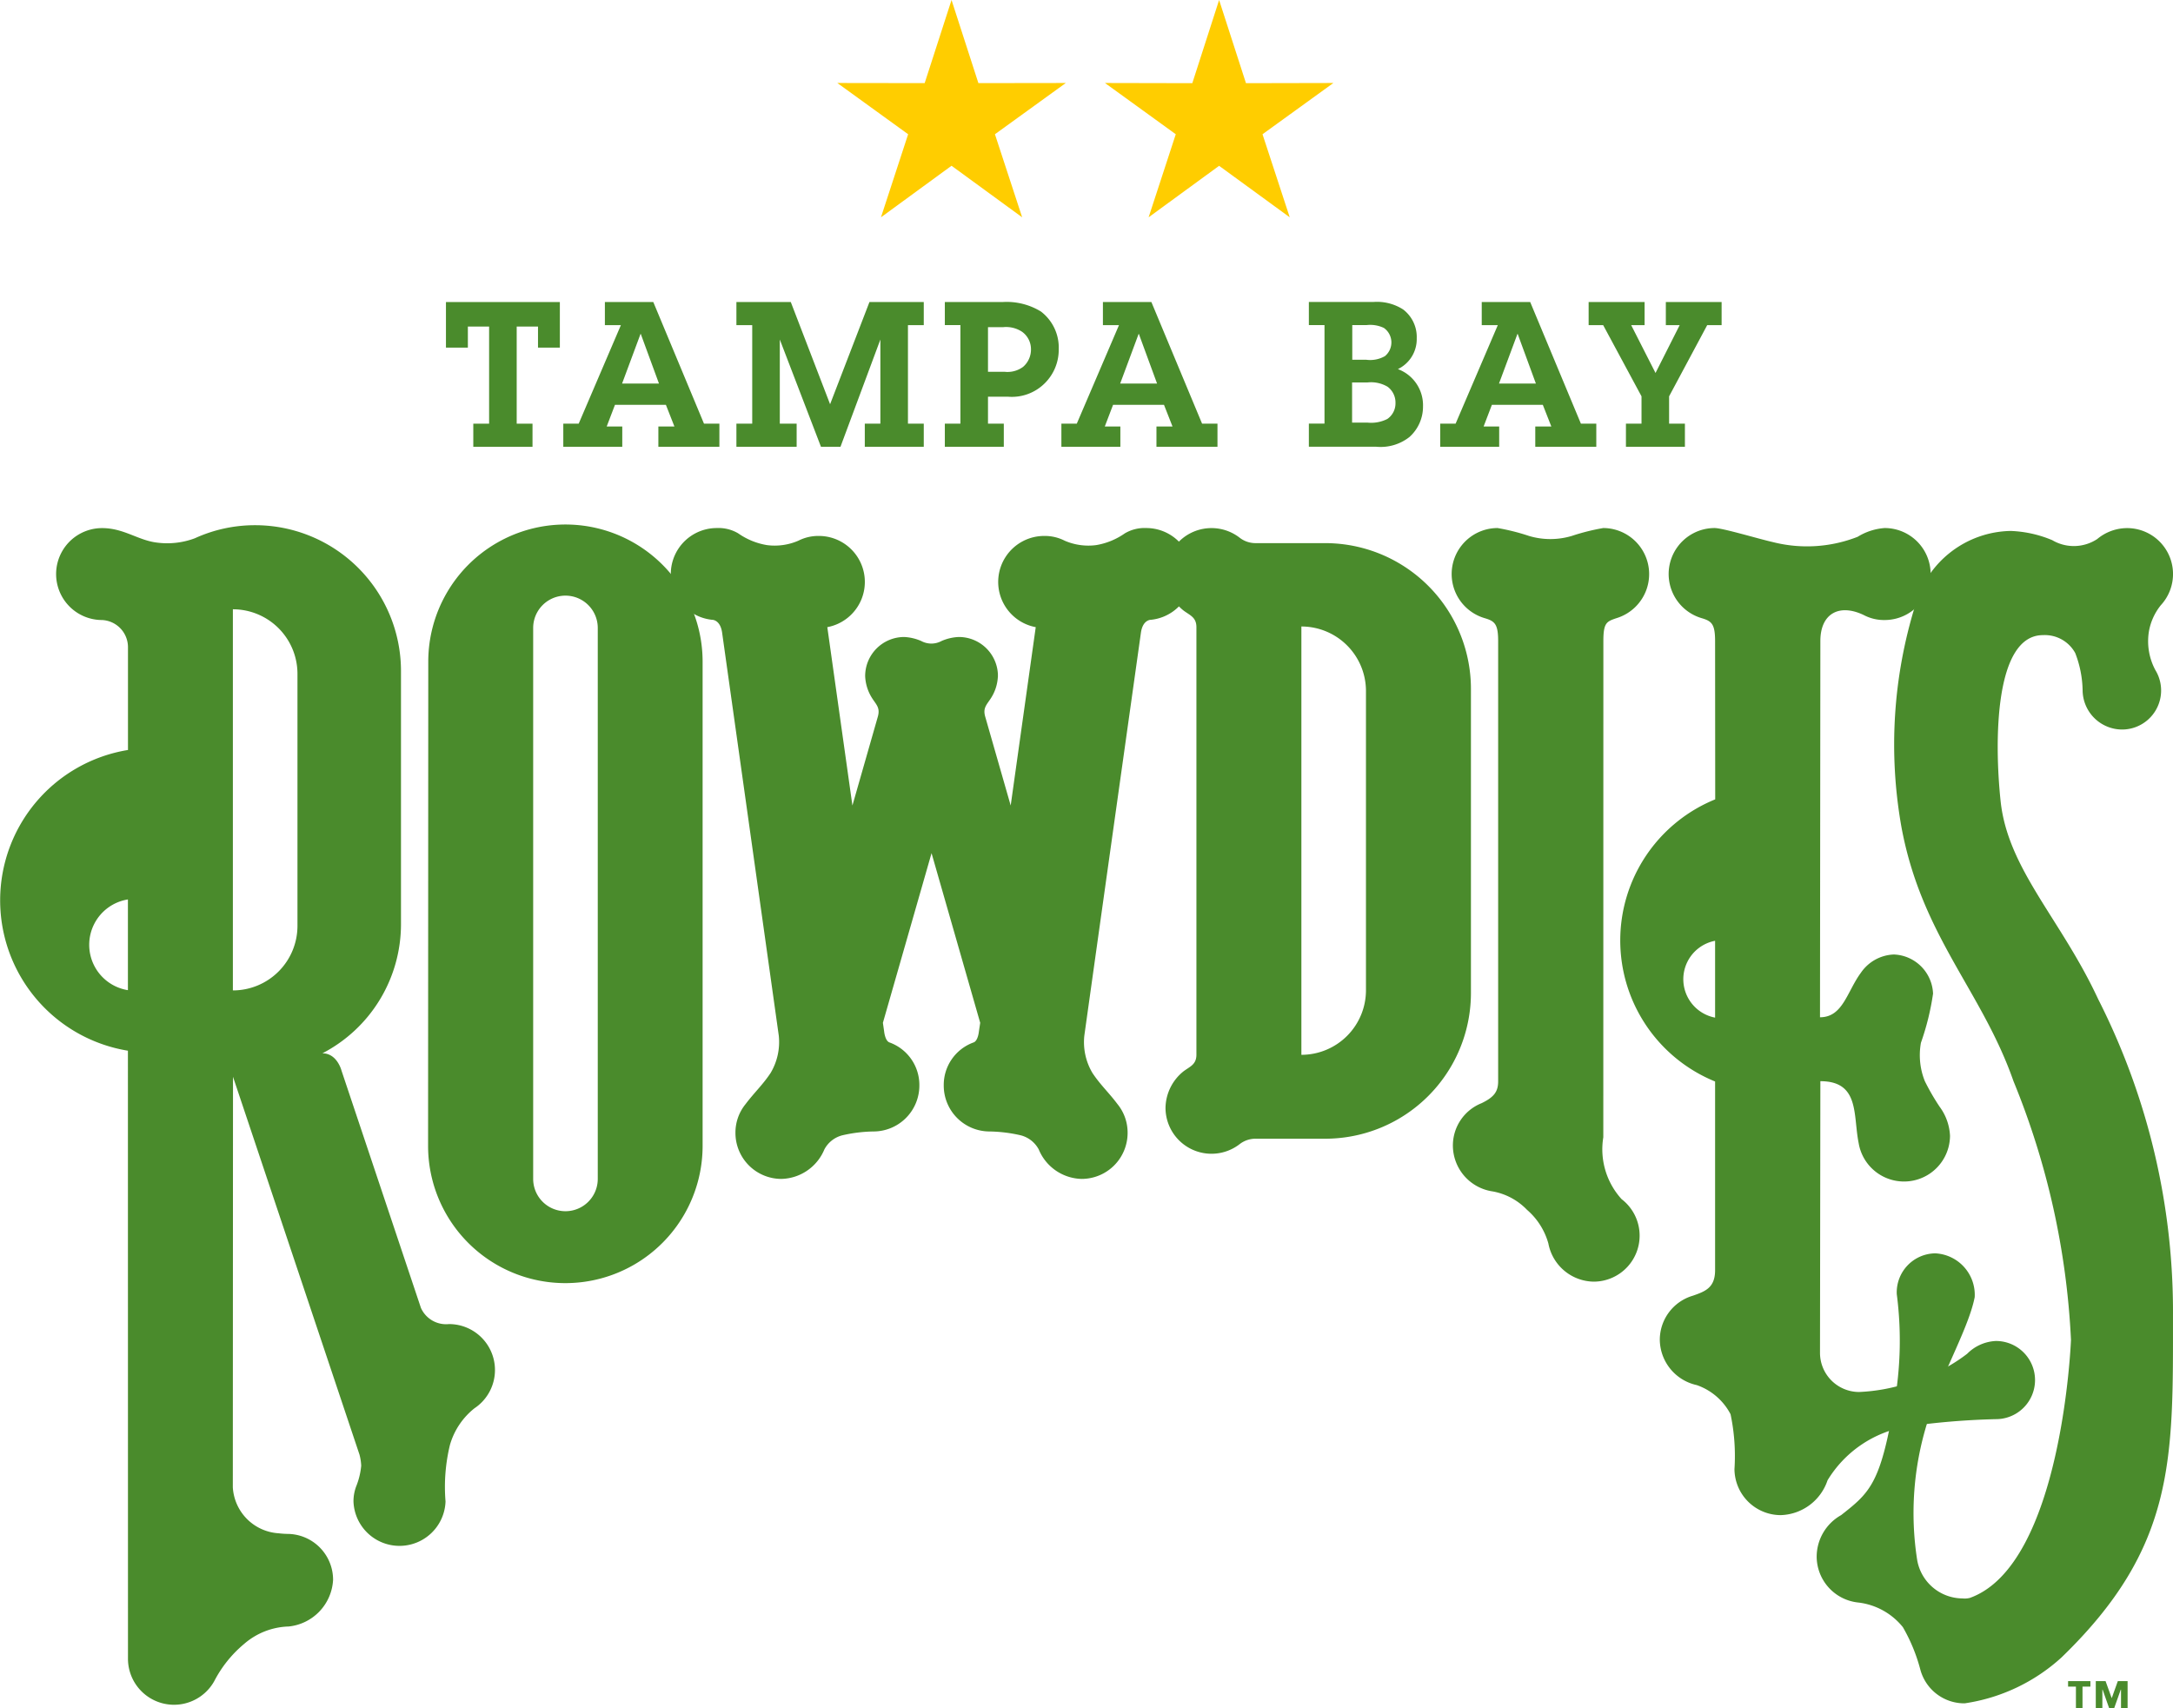 <?xml version="1.0" encoding="UTF-8"?>
<svg xmlns="http://www.w3.org/2000/svg" width="360.004" height="282.98" viewBox="0 0 36 28.298">
  <title>Tampa Bay Rowdies logo (two gold stars)</title>
  <g id="Tampa_Bay_Rowdies_logo">
    <g id="text-with-trademark" style="fill: #4a8b2c">
      <g id="text">
        <g id="text-rowdies">
          <path d="M2.12,10.716a.451.451,0,0,0-.428-.444.761.761,0,1,1-.002-1.523c.366,0,.598.205.917.241a1.304,1.304,0,0,0,.622-.073,2.39,2.39,0,0,1,.998-.216,2.416,2.416,0,0,1,2.416,2.416v4.19a2.41,2.41,0,0,1-1.302,2.143c.247,0,.318.291.318.291l1.314,3.926a.457.457,0,0,0,.465.269.761.761,0,0,1,.422,1.395,1.196,1.196,0,0,0-.406.607,2.947,2.947,0,0,0-.073.937.763.763,0,0,1-1.525,0,.704.704,0,0,1,.053-.271,1.211,1.211,0,0,0,.075-.321.85.85,0,0,0-.028-.183l-2.096-6.261-.003,6.801a.81.81,0,0,0,.763.762c.053.008.138.01.138.01a.76.76,0,0,1,.76.761.82.82,0,0,1-.736.773,1.175,1.175,0,0,0-.738.289,1.996,1.996,0,0,0-.495.617.763.763,0,0,1-1.429-.371l-.001-10.074a2.524,2.524,0,0,1,.001-4.982Zm-.001,5.688v-1.503a.761.761,0,0,0,0,1.503m1.739-6.31v6.314a1.07,1.07,0,0,0,1.07-1.072v-4.171a1.07,1.07,0,0,0-1.07-1.071" style="fill-rule: evenodd"></path>
          <path d="M7.095,10.962a2.272,2.272,0,1,1,4.545,0v8.021a2.274,2.274,0,0,1-4.548.001Zm1.738-.559v9.128a.535.535,0,1,0,1.07,0v-9.128a.535.535,0,1,0-1.07,0" style="fill-rule: evenodd"></path>
          <path d="M16.532,11.2a.724.724,0,0,1-.124.38c-.067.101-.128.154-.084.3l.42,1.465.415-2.955a.762.762,0,0,1,.142-1.511.723.723,0,0,1,.336.078.987.987,0,0,0,.521.074,1.156,1.156,0,0,0,.477-.195.642.642,0,0,1,.356-.088.762.762,0,0,1,.077,1.52s-.137-.005-.167.218c-.012.09-.448,3.181-.937,6.672a1.001,1.001,0,0,0,.134.617c.128.194.274.328.414.515a.747.747,0,0,1,.169.479.762.762,0,0,1-.761.762.789.789,0,0,1-.711-.488.471.471,0,0,0-.301-.235,2.449,2.449,0,0,0-.512-.063.76.76,0,0,1-.761-.761.748.748,0,0,1,.494-.714c.074-.026.088-.179.088-.179l.022-.146-.806-2.811-.806,2.811.021.146s.015.153.088.179a.749.749,0,0,1,.495.714.761.761,0,0,1-.762.761,2.458,2.458,0,0,0-.512.063.467.467,0,0,0-.3.235.791.791,0,0,1-.711.488.762.762,0,0,1-.762-.762.747.747,0,0,1,.169-.479c.141-.187.286-.321.414-.515a1.001,1.001,0,0,0,.135-.617c-.49-3.491-.926-6.582-.938-6.672-.03-.223-.167-.218-.167-.218a.762.762,0,0,1,.078-1.52.64.64,0,0,1,.355.088,1.154,1.154,0,0,0,.478.195.985.985,0,0,0,.52-.074.726.726,0,0,1,.337-.078.762.762,0,0,1,.141,1.511l.416,2.955.419-1.465c.044-.146-.017-.199-.084-.3a.733.733,0,0,1-.124-.38.648.648,0,0,1,.648-.647.806.806,0,0,1,.282.067.353.353,0,0,0,.334,0,.791.791,0,0,1,.288-.067.648.648,0,0,1,.648.647c0,.358-.001-.357-.001,0" style="fill-rule: evenodd"></path>
          <path d="M19.821,10.391c0-.164-.104-.195-.213-.276a.79.79,0,0,1-.299-.605.762.762,0,0,1,1.232-.599.428.428,0,0,0,.262.087h1.151a2.415,2.415,0,0,1,2.415,2.416v5.035a2.415,2.415,0,0,1-2.415,2.416h-1.151a.428.428,0,0,0-.262.087.762.762,0,0,1-1.232-.599.79.79,0,0,1,.299-.605c.109-.081.213-.112.213-.276Zm1.739-.012v7.096a1.07,1.07,0,0,0,1.07-1.071v-4.954a1.07,1.07,0,0,0-1.07-1.071" style="fill-rule: evenodd"></path>
          <path d="M26.865,19.866a.762.762,0,0,1-.463,1.367.776.776,0,0,1-.75-.632,1.14,1.14,0,0,0-.354-.558,1.048,1.048,0,0,0-.569-.305.77.77,0,0,1-.659-.755.754.754,0,0,1,.474-.706c.209-.101.276-.192.276-.365v-7.289c0-.283-.055-.332-.22-.381a.762.762,0,0,1,.21-1.494,3.532,3.532,0,0,1,.521.131,1.237,1.237,0,0,0,.708,0,3.606,3.606,0,0,1,.522-.131.763.763,0,0,1,.216,1.494c-.16.055-.214.074-.214.378l-.001,8.221a1.227,1.227,0,0,0,.303,1.025"></path>
          <path d="M30.158,10.62l-.006,6.233c.381,0,.447-.427.68-.741a.692.692,0,0,1,.545-.299.676.676,0,0,1,.648.648,4.28,4.28,0,0,1-.201.815,1.156,1.156,0,0,0,.065.636,3.838,3.838,0,0,0,.244.422.877.877,0,0,1,.173.483.762.762,0,0,1-1.514.118c-.093-.46.02-1.023-.634-1.023l-.006,4.499a.649.649,0,0,0,.647.65,3.004,3.004,0,0,0,.799-.144,2.849,2.849,0,0,0,.992-.489.715.715,0,0,1,.477-.212.647.647,0,1,1,0,1.295,12.477,12.477,0,0,0-1.499.126,1.905,1.905,0,0,0-1.291.887.844.844,0,0,1-.78.577.768.768,0,0,1-.762-.762,3.354,3.354,0,0,0-.065-.91,1.002,1.002,0,0,0-.559-.482.778.778,0,0,1-.613-.75.762.762,0,0,1,.547-.731c.207-.072.369-.132.369-.424v-3.125a2.523,2.523,0,0,1,.002-4.674l-.002-2.62c0-.283-.055-.332-.219-.381a.762.762,0,0,1,.21-1.494c.137,0,.719.177.967.233a2.298,2.298,0,0,0,1.404-.088.982.982,0,0,1,.447-.145.762.762,0,0,1,0,1.524.719.719,0,0,1-.345-.082c-.405-.195-.72-.028-.72.43m-1.744,6.239v-1.273a.648.648,0,0,0,0,1.273" style="fill-rule: evenodd"></path>
          <path d="M34.31,22.197a12.89,12.89,0,0,0-.952-4.284c-.524-1.5-1.523-2.404-1.857-4.213a7.791,7.791,0,0,1,.226-3.662,1.671,1.671,0,0,1,1.583-1.242,1.961,1.961,0,0,1,.69.153.704.704,0,0,0,.745-.019.777.777,0,0,1,.493-.181.761.761,0,0,1,.56,1.278.956.956,0,0,0-.197.435,1.012,1.012,0,0,0,.107.639.647.647,0,0,1-.553.985.656.656,0,0,1-.652-.639,1.785,1.785,0,0,0-.123-.629.575.575,0,0,0-.534-.296c-.798,0-.809,1.737-.702,2.749.119,1.129.999,1.952,1.618,3.285a11.434,11.434,0,0,1,1.238,5.236c0,2.381.048,3.833-1.845,5.665a3.035,3.035,0,0,1-1.606.762.754.754,0,0,1-.735-.56,2.86,2.86,0,0,0-.289-.702,1.114,1.114,0,0,0-.738-.408.768.768,0,0,1-.69-.758.791.791,0,0,1,.405-.69c.448-.353.636-.501.845-1.666a5.956,5.956,0,0,0,.077-1.994.647.647,0,0,1,.637-.677.688.688,0,0,1,.654.725c-.105.548-.63,1.422-.785,2.077a5.036,5.036,0,0,0-.167,2.285.767.767,0,0,0,.75.63.344.344,0,0,0,.123-.009c1.531-.55,1.674-4.275,1.674-4.275" style="fill-rule: evenodd"></path>
        </g>
        <g id="text-tampa-bay">
          <polygon points="8.56 7.019 8.822 7.019 8.822 7.402 7.841 7.402 7.841 7.019 8.103 7.019 8.103 5.41 7.751 5.41 7.751 5.759 7.388 5.759 7.388 5.004 9.275 5.004 9.275 5.759 8.913 5.759 8.913 5.41 8.56 5.41 8.56 7.019"></polygon>
          <path d="M10.907,7.066h.266l-.141-.359h-.844l-.137.359h.258v.336h-.977v-.383h.255l.699-1.632h-.265v-.383h.802l.84,2.015h.255v.383h-1.011Zm-.292-1.535h-.003l-.306.823h.611Z"></path>
          <polygon points="15.042 7.019 15.304 7.019 15.304 7.402 14.327 7.402 14.327 7.019 14.585 7.019 14.585 5.625 13.924 7.402 13.601 7.402 12.919 5.625 12.919 7.019 13.198 7.019 13.198 7.402 12.2 7.402 12.2 7.019 12.462 7.019 12.462 5.387 12.2 5.387 12.2 5.004 13.101 5.004 13.752 6.697 14.404 5.004 15.304 5.004 15.304 5.387 15.042 5.387 15.042 7.019"></polygon>
          <path d="M16.606,5.004a1.086,1.086,0,0,1,.639.157.751.751,0,0,1,.295.625.781.781,0,0,1-.232.564.772.772,0,0,1-.611.222h-.329v.447h.262v.383h-.977v-.383h.258v-1.633h-.258v-.382Zm.034,1.155a.434.434,0,0,0,.309-.081.377.377,0,0,0,.131-.292.354.354,0,0,0-.151-.292.48.48,0,0,0-.309-.074h-.252v.739Z"></path>
          <path d="M19.159,7.066h.266l-.141-.359h-.844l-.137.359h.258v.336h-.977v-.383h.255l.699-1.632h-.266v-.383h.803l.84,2.015h.255v.383h-1.011Zm-.292-1.535h-.003l-.306.823h.611Z"></path>
          <path d="M21.684,7.018h.259v-1.632h-.259v-.383h1.065a.802.802,0,0,1,.497.124.573.573,0,0,1,.225.477.551.551,0,0,1-.312.511.638.638,0,0,1,.416.618.674.674,0,0,1-.225.507.771.771,0,0,1-.551.161h-1.115Zm.716-.017h.252a.593.593,0,0,0,.332-.06.313.313,0,0,0,.135-.262.326.326,0,0,0-.131-.272.539.539,0,0,0-.333-.071h-.255Zm.003-1.041h.232a.491.491,0,0,0,.309-.06.294.294,0,0,0-.017-.467.525.525,0,0,0-.289-.047h-.235Z"></path>
          <path d="M25.435,7.066h.266l-.141-.359h-.844l-.137.359h.258v.336h-.977v-.383h.255l.699-1.632h-.266v-.383h.803l.84,2.015h.255v.383h-1.011Zm-.292-1.535h-.003l-.306.823h.611Z"></path>
          <polygon points="27.652 7.019 27.914 7.019 27.914 7.402 26.937 7.402 26.937 7.019 27.195 7.019 27.195 6.566 26.56 5.387 26.319 5.387 26.319 5.004 27.246 5.004 27.246 5.387 27.024 5.387 27.427 6.179 27.827 5.387 27.598 5.387 27.598 5.004 28.522 5.004 28.522 5.387 28.283 5.387 27.652 6.566 27.652 7.019"></polygon>
        </g>
      </g>
      <path id="trademark" d="M34.883,27.851h-.162v.447h.109v-.306h.004l.108.306h.084l.109-.307.004.002v.305h.109v-.447h-.162l-.1.28h-.002Zm-.251,0h-.37v.091h.13v.356h.109v-.356h.131Z" style="fill-rule: evenodd"></path>
    </g>
    <g id="stars" style="fill: #ffcd00">
      <polygon points="15.764 0 16.209 1.377 17.657 1.375 16.483 2.224 16.934 3.6 15.764 2.746 14.595 3.6 15.045 2.224 13.872 1.375 15.319 1.377 15.764 0"></polygon>
      <polygon points="20.197 0 19.753 1.378 18.306 1.375 19.479 2.224 19.029 3.6 20.197 2.747 21.367 3.6 20.916 2.224 22.09 1.375 20.642 1.378 20.197 0"></polygon>
    </g>
  </g>
</svg>
